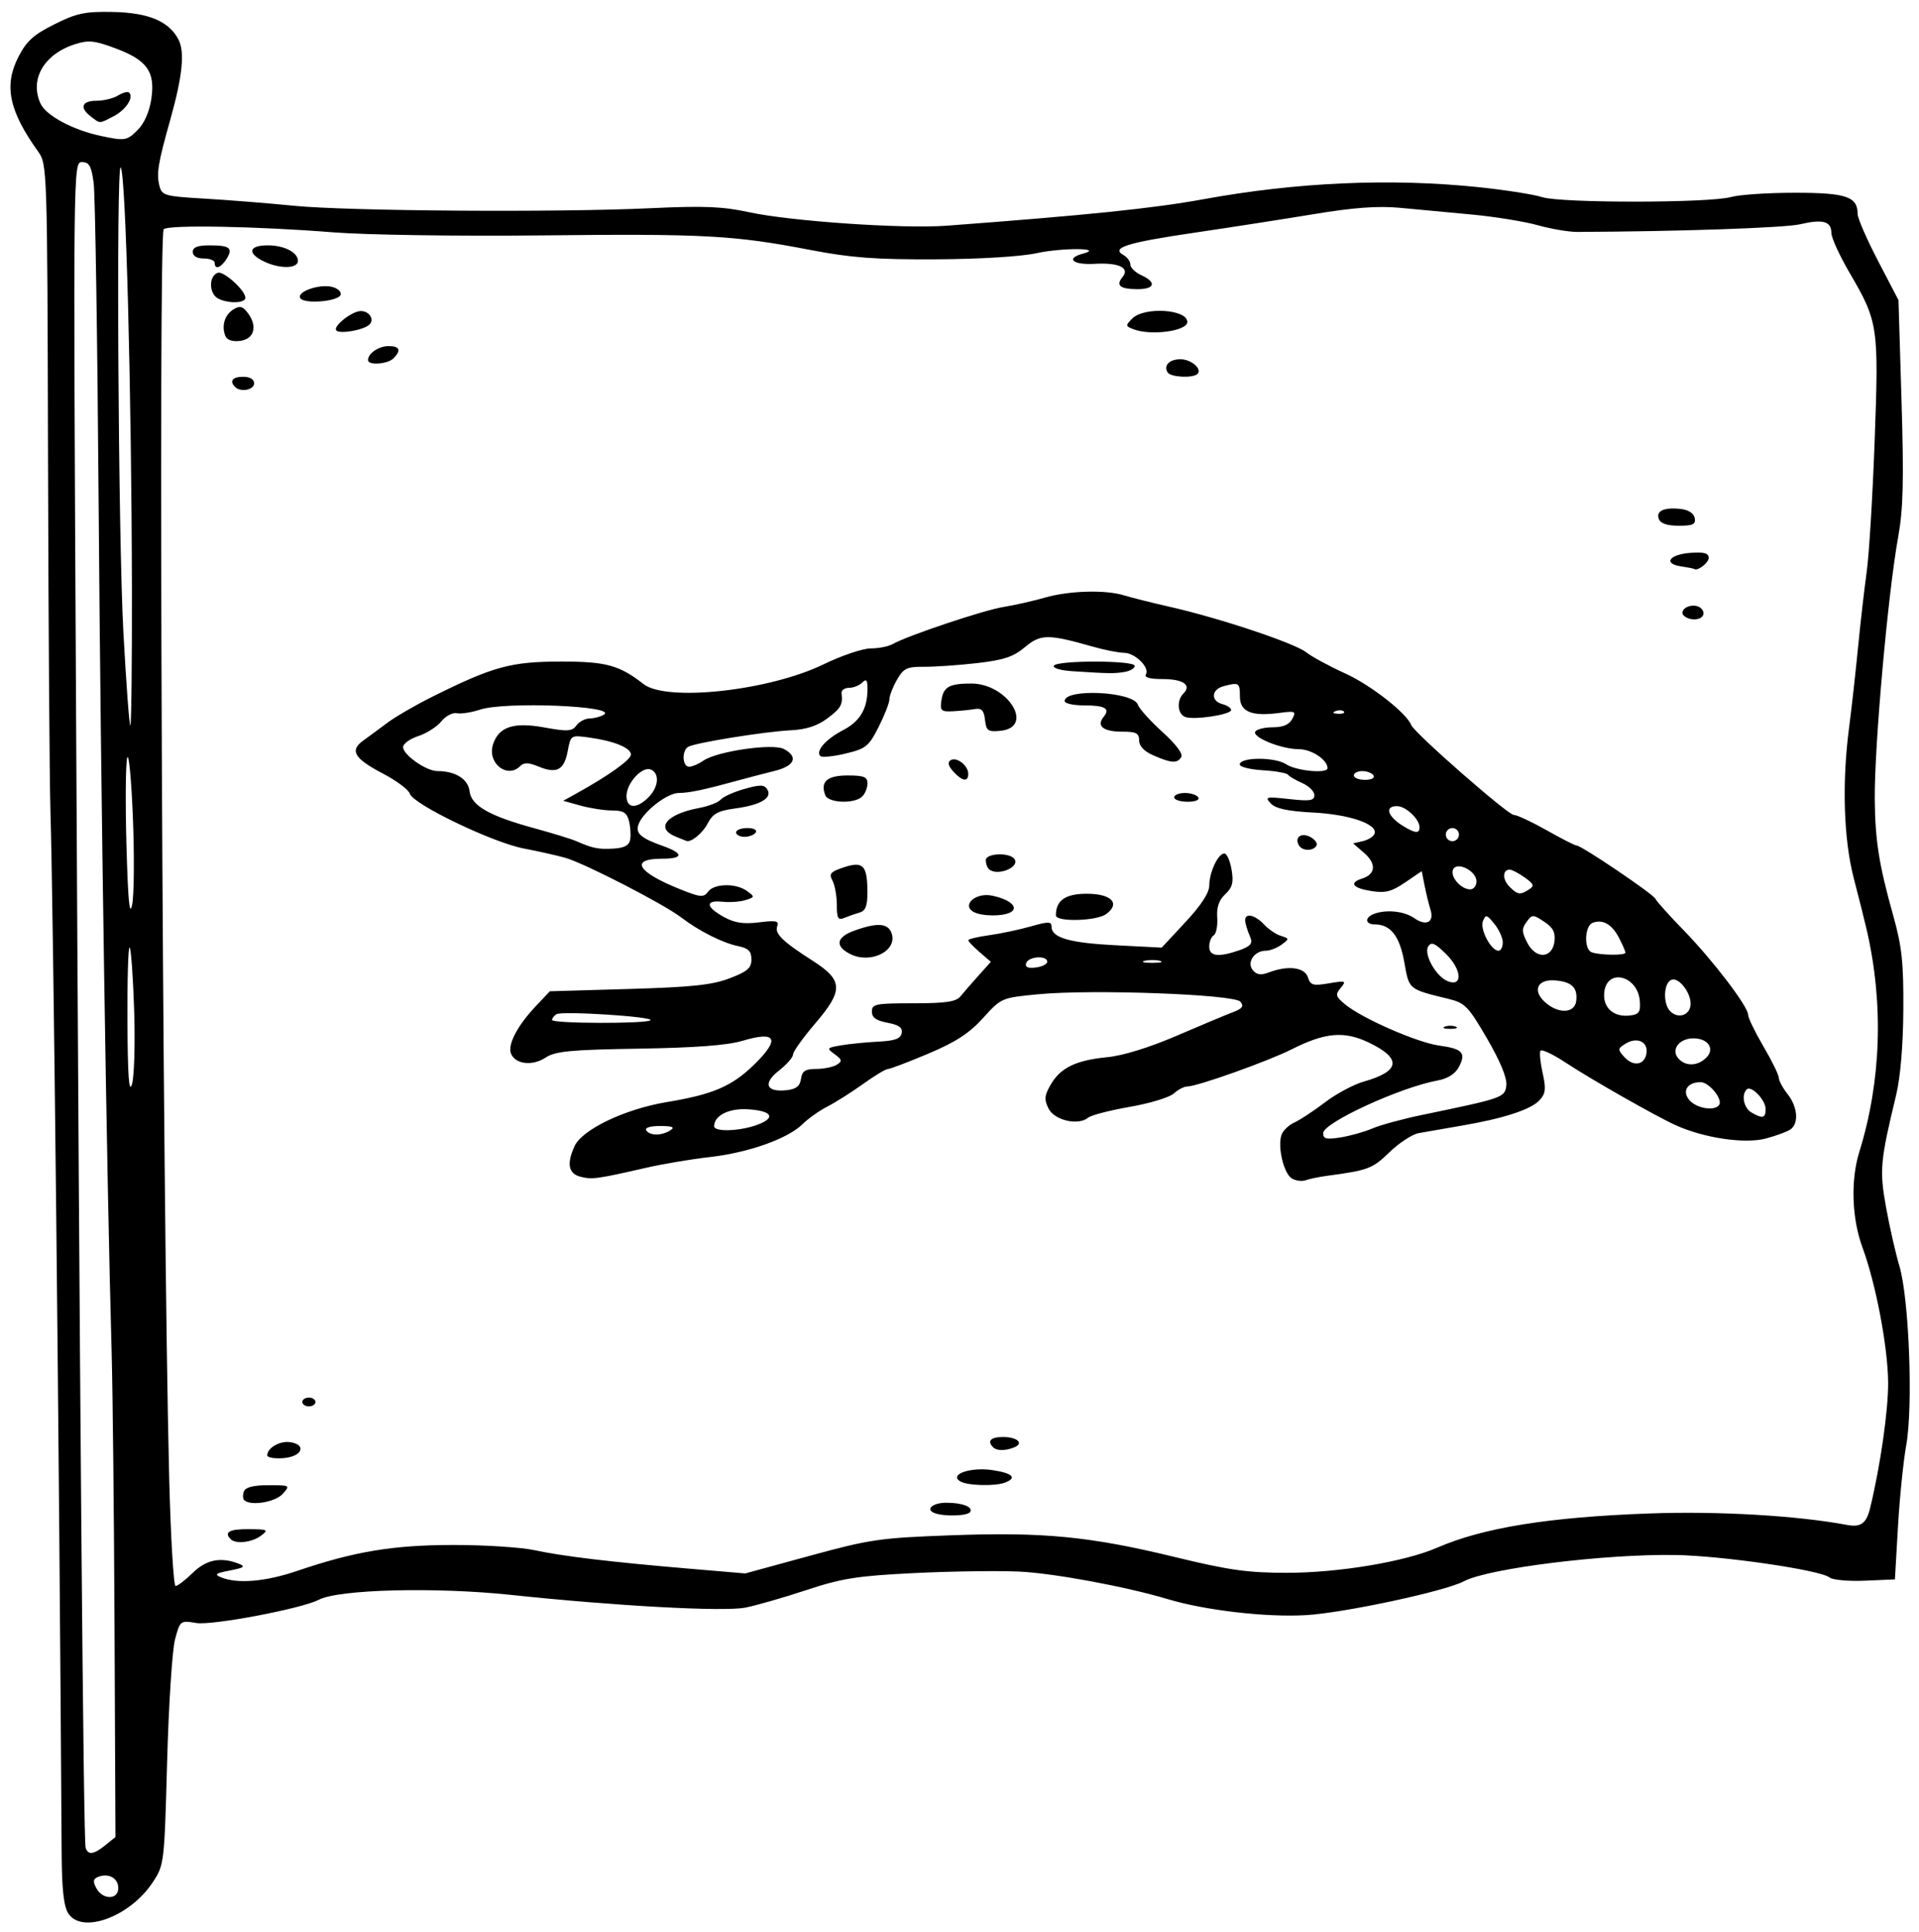 <?xml version="1.0" encoding="UTF-8" standalone="no"?>
<!-- Created with Inkscape (http://www.inkscape.org/) -->

<svg
   xmlns:dc="http://purl.org/dc/elements/1.1/"
   xmlns:cc="http://creativecommons.org/ns#"
   xmlns:rdf="http://www.w3.org/1999/02/22-rdf-syntax-ns#"
   xmlns:svg="http://www.w3.org/2000/svg"
   xmlns="http://www.w3.org/2000/svg"
   xmlns:sodipodi="http://sodipodi.sourceforge.net/DTD/sodipodi-0.dtd"
   xmlns:inkscape="http://www.inkscape.org/namespaces/inkscape"
   id="svg3398"
   version="1.1"
   inkscape:version="0.91 r13725"
   width="410.625"
   height="413.438"
   viewBox="0 0 410.625 413.438"
   sodipodi:docname="Tsianito.svg">
  <defs
     id="defs3402" />
  <sodipodi:namedview
     pagecolor="#ffffff"
     bordercolor="#666666"
     borderopacity="1"
     objecttolerance="10"
     gridtolerance="10"
     guidetolerance="10"
     inkscape:pageopacity="0"
     inkscape:pageshadow="2"
     inkscape:window-width="1600"
     inkscape:window-height="837"
     id="namedview3400"
     showgrid="false"
     inkscape:zoom="1.6205593"
     inkscape:cx="205.3125"
     inkscape:cy="206.71875"
     inkscape:window-x="-8"
     inkscape:window-y="-8"
     inkscape:window-maximized="1"
     inkscape:current-layer="svg3398" />
  <path
     style="fill:#000000"
     d="M 14.618,409.453 C 13.639,407.938 13.237,404.309 13.191,396.562 12.667,309.487 11.432,194.609 10.791,173.438 10.596,166.992 10.365,133.245 10.277,98.445 10.117,35.365 10.11,35.162 8.105,32.355 1.919,23.695 0.801,18.294 3.931,12.188 5.673,8.789 7.172,7.43 11.641,5.198 16.406,2.817 18.163,2.445 24.107,2.559 c 7.674,0.147 12.084,2.003 14.093,5.93 1.382,2.702 0.84,7.876 -1.81,17.292 -2.565,9.112 -2.933,11.358 -2.284,13.941 0.534,2.129 1.043,2.275 9.714,2.785 5.033,0.296 13.58,0.979 18.994,1.518 11.654,1.16 56.47,1.471 76.406,0.53 11.364,-0.536 15.412,-0.371 21.094,0.863 8.888,1.929 32.959,3.576 42.188,2.886 29.943,-2.238 44.319,-3.717 54.844,-5.642 20.133,-3.683 40.217,-4.569 59.062,-2.606 5.672,0.591 11.789,1.551 13.594,2.134 4.015,1.296 35.873,1.271 40.416,-0.032 1.741,-0.499 7.884,-0.908 13.651,-0.908 11.008,0 13.433,0.827 13.433,4.579 0,0.898 1.965,5.403 4.367,10.011 l 4.367,8.378 0.651,21.562 c 0.514,17.013 0.365,23.145 -0.707,29.062 -2.205,12.169 -5.126,44.919 -5.018,56.25 0.084,8.8 0.908,13.98 3.952,24.844 1.857,6.627 2.22,10.02 2.159,20.156 -0.046,7.63 -0.626,14.466 -1.549,18.281 -3.392,14.015 -3.575,16.041 -2.163,23.906 0.741,4.125 2.036,9.82 2.879,12.656 2.068,6.96 2.945,30.025 1.456,38.298 -0.617,3.428 -1.415,11.296 -1.773,17.483 l -0.651,11.25 -6.413,0.279 c -3.527,0.154 -6.938,-0.157 -7.58,-0.689 -1.901,-1.578 -22.765,-4.627 -32.883,-4.806 -15.103,-0.267 -40.135,2.839 -45.374,5.631 -3.989,2.125 -25.67,6.766 -33.806,7.236 -8.518,0.492 -21.537,-1.02 -29.57,-3.435 -8.915,-2.679 -24.561,-5.571 -31.875,-5.89 -4.641,-0.203 -14.766,-0.054 -22.5,0.332 -12.093,0.603 -15.31,1.113 -22.969,3.643 -4.898,1.618 -10.771,3.304 -13.049,3.745 -4.651,0.901 -27.808,-0.36 -50.116,-2.729 -16.147,-1.715 -36.865,-1.189 -41.127,1.043 -3.605,1.889 -22.812,5.535 -26.199,4.974 -3.428,-0.568 -3.47,-0.536 -4.553,3.484 -0.601,2.232 -1.364,14.003 -1.696,26.158 -0.599,21.919 -0.624,22.132 -3.107,25.883 -4.862,7.345 -15.133,11.118 -18.035,6.626 z M 25.312,404.033 c 0,-2.116 -2.041,-3.28 -4.259,-2.429 -1.138,0.437 -1.231,0.958 -0.436,2.444 1.352,2.526 4.695,2.515 4.695,-0.015 z m -2.75,-9.208 2.145,-1.737 L 24.509,348.653 C 24.4,324.214 24.119,297.469 23.885,289.219 22.835,252.244 21.55,168.475 21.115,108.704 20.854,72.843 20.369,41.519 20.037,39.095 19.544,35.503 19.083,34.688 17.546,34.688 c -1.884,0 -1.886,0.181 -1.277,116.016 0.77,146.499 1.582,243.177 2.055,244.688 0.51,1.628 1.731,1.465 4.239,-0.565 z M 41.25,336.562 c 2.906,-2.841 5.989,-3.454 9.828,-1.954 1.527,0.597 1.192,0.856 -1.875,1.452 -3.119,0.607 -3.426,0.851 -1.859,1.486 3.485,1.412 9.483,0.902 16.173,-1.373 12.329,-4.194 20.586,-5.566 33.514,-5.571 6.703,-0.003 14.508,0.498 17.344,1.113 6.002,1.301 16.266,2.528 33.094,3.957 l 12,1.019 13.834,-3.781 c 12.862,-3.515 14.982,-3.823 30.187,-4.38 19.844,-0.727 29.755,0.237 47.985,4.671 11.488,2.794 15.52,3.36 23.906,3.358 11.061,-0.004 25.238,-2.373 32.119,-5.367 9.875,-4.298 23.881,-6.557 45.469,-7.335 14.693,-0.529 31.496,0.448 42.286,2.458 2.923,0.545 4.111,-0.323 4.905,-3.581 2.196,-9.017 3.911,-20.987 3.86,-26.953 -0.065,-7.601 -2.626,-21.069 -5.478,-28.805 -2.3,-6.239 -2.575,-14.408 -0.69,-20.481 4.665,-15.026 5.238,-31.515 1.641,-47.276 -0.471,-2.062 -1.738,-7.125 -2.816,-11.25 -2.182,-8.348 -2.561,-20.538 -1.005,-32.344 0.51,-3.867 1.358,-11.461 1.886,-16.875 0.528,-5.414 1.372,-12.797 1.877,-16.406 0.505,-3.609 1.273,-16.266 1.706,-28.125 0.891,-24.403 0.746,-25.371 -5.371,-35.845 -2.142,-3.668 -3.895,-7.5 -3.895,-8.515 0,-2.508 -1.816,-3.016 -6.681,-1.872 -3.281,0.772 -26.035,1.554 -47.699,1.639 -1.808,0.007 -5.605,-0.636 -8.438,-1.429 C 326.224,47.404 319.898,46.377 315,45.914 310.102,45.452 303.141,44.801 299.531,44.467 c -4.694,-0.433 -9.898,-0.053 -18.281,1.335 -6.445,1.068 -18.047,2.872 -25.781,4.01 -14.361,2.113 -17.841,3.216 -15.059,4.773 0.806,0.451 1.465,1.364 1.465,2.029 0,0.665 1.055,1.69 2.344,2.277 3.3,1.503 2.912,2.983 -0.781,2.983 -3.755,0 -4.739,-0.775 -3.255,-2.563 1.668,-2.01 -0.761,-3.161 -6.023,-2.853 -4.61,0.27 -6.219,-1.184 -2.418,-2.185 4.681,-1.233 -4.396,-1.305 -10.023,-0.08 -3.292,0.717 -12.235,1.256 -21.562,1.3 -12.805,0.06 -18.057,-0.333 -26.719,-2 C 157.02,50.334 150.756,49.993 116.019,50.37 98.03,50.565 78.34,50.276 71.25,49.712 54.911,48.413 36.02,48.067 35.025,49.049 c -1.179,1.162 -0.273,208.377 1.165,266.654 0.321,13.02 0.944,23.672 1.384,23.672 0.44,0 2.094,-1.266 3.676,-2.812 z m 8.125,-7.188 c -1.511,-1.511 -0.316,-2.185 3.828,-2.158 4.119,0.028 4.317,0.133 2.633,1.406 -1.891,1.43 -5.377,1.836 -6.461,0.751 z m 150.541,-5.623 c -1.948,-0.785 -0.305,-2.19 2.563,-2.19 3.441,0 5.779,0.902 5.117,1.973 -0.545,0.883 -5.669,1.027 -7.68,0.216 z M 52.252,321.002 c -0.308,-0.308 -0.333,-1.152 -0.056,-1.875 0.341,-0.888 2.042,-1.315 5.237,-1.315 4.673,0 4.711,0.024 3.036,1.875 -1.605,1.774 -6.909,2.622 -8.217,1.315 z m 153.168,-4.041 c -2.357,-1.492 2.284,-3.077 6.959,-2.376 4.294,0.644 5.319,1.653 2.7,2.658 -2.187,0.839 -8.164,0.665 -9.659,-0.282 z M 57.188,311.421 c 0,-1.588 2.668,-3.134 4.87,-2.821 3.636,0.515 2.617,3.081 -1.355,3.41 C 58.77,312.17 57.188,311.905 57.188,311.421 Z M 212.5,309.688 c -1.337,-1.336 -0.507,-2.188 2.132,-2.188 3.119,0 4.551,1.388 2.317,2.246 -1.934,0.742 -3.672,0.719 -4.449,-0.058 z M 64.688,300 c 0,-0.516 0.633,-0.938 1.406,-0.938 0.773,0 1.406,0.422 1.406,0.938 0,0.516 -0.633,0.938 -1.406,0.938 -0.773,0 -1.406,-0.422 -1.406,-0.938 z m 211.747,-47.825 c -1.708,-1.001 -3.079,-6.646 -2.248,-9.262 0.295,-0.93 1.545,-2.151 2.777,-2.712 1.232,-0.561 4.194,-2.512 6.582,-4.334 2.388,-1.823 6.118,-3.817 8.289,-4.431 7.781,-2.202 8.155,-4.913 1.146,-8.305 -5.305,-2.568 -9.377,-2.227 -16.543,1.385 -5.15,2.596 -20.293,7.984 -22.438,7.984 -0.657,0 -1.942,0.677 -2.857,1.505 -0.914,0.828 -5.141,2.108 -9.393,2.846 -4.252,0.738 -8.256,1.777 -8.897,2.309 -2.124,1.763 -7.232,0.587 -8.493,-1.955 -0.964,-1.944 -0.882,-2.791 0.495,-5.156 2.092,-3.593 5.404,-5.184 12.144,-5.836 3.28,-0.317 8.969,-2.077 14.722,-4.553 5.156,-2.22 10.581,-4.493 12.055,-5.051 2.079,-0.787 2.449,-1.294 1.648,-2.258 -1.312,-1.581 -31.65,-2.705 -43.208,-1.601 -7.913,0.756 -7.957,0.775 -11.866,5.093 -2.961,3.27 -5.837,5.141 -11.717,7.621 -4.286,1.808 -8.177,3.287 -8.647,3.287 -0.47,0 -2.858,1.44 -5.307,3.199 -2.449,1.76 -5.875,3.928 -7.612,4.818 -1.737,0.89 -4.151,2.6 -5.365,3.801 -3.13,3.097 -11.616,6.102 -19.825,7.022 -3.867,0.433 -9.984,1.463 -13.594,2.288 -10.528,2.407 -11.57,2.55 -14.05,1.928 -2.603,-0.653 -3.021,-2.757 -1.298,-6.539 1.632,-3.582 10.8,-7.96 19.775,-9.445 9.775,-1.617 13.866,-3.362 18.563,-7.921 5.755,-5.585 4.909,-7.387 -2.432,-5.177 -3.159,0.951 -10.104,1.476 -22.11,1.67 -14.797,0.24 -17.893,0.539 -20.017,1.931 -2.824,1.85 -6.498,1.399 -7.383,-0.907 -0.73,-1.904 1.385,-5.948 5.257,-10.05 l 3.07,-3.252 16.875,-0.491 c 13.453,-0.391 17.825,-0.853 21.562,-2.274 3.836,-1.459 4.688,-2.194 4.688,-4.044 0,-1.757 -0.627,-2.391 -2.812,-2.846 -3.378,-0.702 -8.334,-3.198 -12.228,-6.157 -3.865,-2.937 -20.737,-11.613 -24.803,-12.754 -1.805,-0.506 -5.816,-1.407 -8.914,-2.001 -6.632,-1.271 -23.593,-9.427 -24.319,-11.695 -0.277,-0.865 -2.868,-2.806 -5.759,-4.314 -6.109,-3.187 -7.18,-4.948 -4.275,-7.032 1.133,-0.812 3.464,-2.532 5.181,-3.821 1.717,-1.289 6.031,-3.794 9.588,-5.566 13.109,-6.531 16.88,-7.559 27.725,-7.559 9.535,0 12.347,0.773 17.54,4.82 4.926,3.839 26.893,1.429 38.519,-4.226 3.853,-1.874 8.394,-3.407 10.091,-3.407 1.697,0 3.819,-0.421 4.714,-0.936 3.084,-1.772 19.483,-7.265 23.676,-7.931 2.311,-0.367 6.282,-1.264 8.825,-1.994 5.264,-1.511 13.026,-1.73 17.034,-0.479 1.495,0.466 5.882,1.564 9.749,2.439 10.606,2.4 26.675,7.759 29.186,9.734 1.224,0.963 4.984,3.001 8.357,4.531 5.44,2.466 13.102,8.459 14.119,11.042 0.664,1.687 20.668,19.219 21.929,19.219 0.676,0 3.841,1.477 7.034,3.281 3.193,1.805 6.093,3.281 6.445,3.281 1.034,0 16.492,10.457 16.847,11.396 0.178,0.471 2.874,3.479 5.991,6.684 6.325,6.503 13.842,16.361 13.842,18.152 0,0.643 1.477,3.688 3.281,6.767 1.805,3.079 3.281,6.094 3.281,6.699 0,0.605 0.844,2.173 1.875,3.484 2.123,2.699 2.446,6.147 0.703,7.496 -0.645,0.499 -3.07,1.407 -5.391,2.017 -4.49,1.182 -13.156,-0.098 -19.219,-2.839 -4.269,-1.93 -18.134,-9.817 -23.636,-13.445 -2.687,-1.772 -5.087,-2.897 -5.332,-2.5 -0.245,0.397 -0.036,2.548 0.466,4.781 0.751,3.34 0.638,4.361 -0.637,5.77 -1.83,2.022 -7.719,3.946 -16.797,5.488 -3.609,0.613 -7.702,1.326 -9.094,1.585 -1.392,0.258 -4.216,2.105 -6.275,4.103 -3.608,3.502 -4.521,3.848 -13.225,5.014 -1.805,0.242 -3.914,0.675 -4.688,0.963 -0.773,0.288 -2.096,0.119 -2.94,-0.376 z m 17.224,-10.702 c 1.683,-0.726 6.435,-2.021 10.56,-2.878 17.515,-3.635 17.789,-3.731 18.102,-6.346 0.187,-1.56 -1.268,-5.095 -4.109,-9.986 -4.026,-6.929 -4.726,-7.651 -8.258,-8.514 -8.632,-2.108 -8.42,-1.933 -9.46,-7.832 -0.986,-5.597 -2.935,-8.105 -6.298,-8.105 -2.09,0 -2.229,-1.47 -0.213,-2.243 2.625,-1.007 6.481,-0.609 8.623,0.892 2.574,1.803 4.338,0.892 3.488,-1.801 -0.348,-1.102 -0.912,-3.407 -1.254,-5.123 l -0.621,-3.12 -3.563,2.42 c -2.921,1.984 -4.229,2.313 -7.266,1.828 -3.987,-0.638 -4.79,-1.756 -1.915,-2.669 2.886,-0.916 3.078,-3.166 0.464,-5.438 l -2.394,-2.082 2.111,-0.498 c 1.161,-0.274 2.274,-0.989 2.474,-1.589 0.679,-2.036 -5.333,-4.106 -13.114,-4.514 -5.464,-0.287 -8.047,-0.838 -9.091,-1.94 -1.346,-1.421 -1.043,-1.494 3.933,-0.947 4.472,0.491 5.391,0.348 5.391,-0.842 0,-0.789 -1.16,-1.944 -2.578,-2.567 -1.418,-0.623 -2.798,-1.432 -3.067,-1.798 -0.269,-0.366 -2.7,-0.797 -5.403,-0.957 -2.703,-0.16 -4.916,-0.713 -4.918,-1.228 -0.008,-1.604 7.489,-1.648 9.916,-0.058 2.196,1.439 8.863,2.067 8.863,0.835 0,-1.784 -3.432,-4.058 -6.125,-4.058 -3.77,0 -10.082,-2.557 -9.327,-3.778 0.309,-0.5 1.999,-0.909 3.755,-0.909 2.179,0 3.496,-0.566 4.148,-1.784 0.88,-1.643 0.665,-1.745 -2.723,-1.29 -5.978,0.802 -8.478,-0.232 -8.478,-3.506 0,-2.964 -0.203,-3.092 -3.516,-2.204 -2.614,0.701 -2.765,3.163 -0.234,3.825 1.031,0.27 1.875,0.837 1.875,1.261 0,0.994 -7.974,2.201 -9.832,1.488 -1.659,-0.637 -1.874,-3.521 -0.374,-5.021 1.797,-1.797 -0.051,-3.082 -4.435,-3.082 -2.74,0 -4.003,-0.349 -3.603,-0.997 0.896,-1.45 -2.33,-4.628 -4.699,-4.628 -1.116,0 -4.109,-0.591 -6.652,-1.314 -9.59,-2.726 -11.18,-2.714 -14.533,0.107 -2.458,2.068 -4.51,2.755 -10.178,3.408 -3.905,0.45 -9.011,0.806 -11.346,0.793 -3.746,-0.022 -4.436,0.306 -5.859,2.785 -0.887,1.546 -1.613,3.423 -1.613,4.172 0,0.749 -1.039,3.411 -2.308,5.916 -2.112,4.167 -2.713,4.651 -7.082,5.699 -2.626,0.63 -5.053,0.867 -5.393,0.526 -1.065,-1.065 1.174,-3.619 4.843,-5.523 3.648,-1.893 5.252,-4.596 5.252,-8.849 0,-1.921 -0.25,-2.22 -1.125,-1.345 -0.619,0.619 -1.903,1.125 -2.854,1.125 -0.951,0 -1.66,0.527 -1.576,1.172 0.314,2.417 -0.148,3.221 -3.117,5.423 -2.098,1.556 -4.507,2.33 -7.734,2.485 -5.595,0.269 -20.6,2.692 -21.988,3.55 -1.392,0.86 -1.219,4.245 0.217,4.245 0.659,0 2.03,-0.579 3.047,-1.287 2.906,-2.023 14.89,-3.762 17.244,-2.502 3.158,1.69 2.321,3.625 -2.036,4.705 -2.191,0.544 -5.461,1.395 -7.266,1.892 -7.699,2.12 -10.923,2.807 -13.191,2.812 -2.509,0.006 -7.638,4.009 -8.627,6.734 -0.684,1.886 0.498,2.934 5.177,4.591 4.551,1.611 4.477,2.743 -0.179,2.743 -6.906,0 -5.298,2.816 3.679,6.44 4.574,1.847 5.257,1.916 6.197,0.63 1.311,-1.792 5.99,-1.881 8.346,-0.158 1.699,1.242 1.688,1.311 -0.307,1.944 -1.137,0.361 -3.369,0.52 -4.958,0.353 -3.732,-0.391 -3.584,1.114 0.321,3.266 2.294,1.264 4.199,1.554 7.509,1.142 3.64,-0.453 4.341,-0.308 3.912,0.811 -0.61,1.589 1.117,3.276 7.59,7.417 6.524,4.173 6.608,6.307 0.526,13.411 -2.601,3.038 -4.732,6.021 -4.737,6.628 -0.005,0.607 -1.374,2.173 -3.044,3.48 -3.504,2.743 -2.694,4.669 1.75,4.161 1.961,-0.224 2.774,-0.881 2.992,-2.417 0.238,-1.679 0.908,-2.112 3.281,-2.124 1.64,-0.007 3.612,-0.413 4.383,-0.9 1.202,-0.76 1.138,-1.079 -0.457,-2.245 -1.773,-1.296 -1.707,-1.385 1.411,-1.911 1.798,-0.303 5.375,-0.658 7.948,-0.787 3.534,-0.178 4.753,-0.624 4.98,-1.823 0.222,-1.167 -0.583,-1.753 -3.038,-2.214 -2.428,-0.455 -3.34,-1.11 -3.34,-2.397 0,-1.611 0.799,-1.771 8.869,-1.771 6.943,0 9.132,-0.321 10.078,-1.479 0.665,-0.814 2.403,-2.81 3.862,-4.437 l 2.654,-2.957 -2.419,-2.081 c -1.331,-1.144 -2.419,-2.286 -2.419,-2.537 0,-0.251 2.004,-0.733 4.453,-1.072 2.449,-0.338 6.457,-1.185 8.906,-1.882 3.807,-1.083 4.453,-1.075 4.453,0.056 0,2.363 3.844,3.47 13.804,3.979 l 9.773,0.499 5.086,-5.465 c 3.393,-3.646 5.091,-6.267 5.1,-7.873 0.017,-2.884 1.957,-6.92 3.267,-6.796 0.516,0.049 1.194,1.623 1.507,3.498 0.452,2.707 0.171,3.781 -1.363,5.21 -1.342,1.25 -1.867,2.778 -1.717,4.998 0.118,1.759 -0.218,3.465 -0.747,3.792 -0.529,0.327 -0.962,1.413 -0.962,2.414 0,2.1 1.987,2.337 6.48,0.77 2.243,-0.782 2.849,-1.439 2.377,-2.578 -1.49,-3.601 -1.541,-4.81 -0.206,-4.81 0.754,0 2.124,0.833 3.045,1.851 0.921,1.018 2.542,2.126 3.602,2.463 1.87,0.593 1.875,0.649 0.166,1.899 -0.968,0.708 -2.472,1.287 -3.342,1.287 -2.481,0 -4.164,2.513 -2.79,4.168 0.836,1.008 1.724,1.128 3.457,0.469 4.072,-1.548 7.643,-1.095 8.325,1.056 0.542,1.706 1.089,1.863 4.495,1.288 3.612,-0.61 3.785,-0.543 2.524,0.977 -1.207,1.455 -1.103,1.84 0.959,3.542 3.64,3.005 15.415,8.156 20.119,8.801 5.015,0.687 5.816,1.571 4.185,4.618 -0.78,1.458 -2.374,2.456 -4.564,2.859 -8.019,1.475 -24.459,9.048 -24.459,11.267 0,1.232 0.681,1.398 3.737,0.909 2.055,-0.329 5.114,-1.192 6.797,-1.918 z m 15.482,-21.782 c 0.645,-0.26 1.699,-0.26 2.344,0 0.645,0.26 0.117,0.473 -1.172,0.473 -1.289,0 -1.816,-0.213 -1.172,-0.473 z M 181.875,204.122 c -3.277,-1.69 -2.919,-3.59 0.938,-4.982 4.98,-1.797 7.284,-1.609 8.002,0.653 1.191,3.754 -4.608,6.563 -8.939,4.33 z m -2.812,-10.489 c 0,-1.894 -0.42,-4.227 -0.932,-5.186 -0.797,-1.49 -0.441,-1.904 2.455,-2.86 4.118,-1.359 5.004,-0.42 5.025,5.32 0.011,2.894 -0.401,3.994 -1.626,4.347 -0.902,0.259 -2.379,0.776 -3.281,1.147 -1.387,0.571 -1.641,0.144 -1.641,-2.768 z m 46.875,2.243 c 0,-3.215 2.02,-4.626 6.625,-4.626 5.282,0 7.248,2.074 4.129,4.354 -2.06,1.506 -10.754,1.726 -10.754,0.272 z m -17.752,-0.819 c -2.377,-1.504 0.66,-4.085 4.017,-3.414 3.785,0.757 5.811,2.454 4.171,3.494 -1.624,1.03 -6.509,0.982 -8.187,-0.08 z m 3.377,-9.12 c -0.344,-0.344 -0.625,-1.188 -0.625,-1.875 0,-1.531 5.232,-1.708 6.159,-0.208 1.135,1.836 -3.89,3.727 -5.534,2.083 z m 66.406,-5 c -1.07,-1.731 0.459,-2.884 2.427,-1.831 1.014,0.543 1.597,1.388 1.294,1.878 -0.723,1.17 -2.987,1.141 -3.721,-0.047 z m -133.359,-1.904 c -4.468,-1.796 -2.027,-4.824 4.939,-6.128 2.053,-0.384 4.155,-1.196 4.67,-1.804 0.516,-0.608 2.79,-1.632 5.053,-2.274 3.372,-0.957 4.258,-0.943 4.904,0.081 1.149,1.82 -1.361,3.33 -6.772,4.075 -3.802,0.523 -4.881,1.108 -5.987,3.246 -1.067,2.064 -3.544,4.089 -4.541,3.713 -0.087,-0.033 -1.107,-0.441 -2.267,-0.907 z M 157.5,178.125 c 0,-0.516 1.08,-0.938 2.399,-0.938 1.361,0 2.148,0.406 1.82,0.938 -0.319,0.516 -1.398,0.938 -2.399,0.938 -1.001,0 -1.82,-0.422 -1.82,-0.938 z m 19.089,-7.969 c -1.108,-2.888 0.403,-4.219 4.788,-4.219 3.466,0 4.248,0.311 4.248,1.688 0,0.928 -0.506,2.194 -1.125,2.812 -1.625,1.625 -7.256,1.425 -7.911,-0.281 z M 251.25,170.625 c 0,-0.516 1.03,-0.938 2.288,-0.938 1.259,0 2.549,0.422 2.868,0.938 0.338,0.547 -0.615,0.938 -2.288,0.938 -1.577,0 -2.868,-0.422 -2.868,-0.938 z m -47.26,-5.532 c -1.104,-1.22 -1.285,-1.984 -0.573,-2.424 1.273,-0.787 3.77,1.144 3.77,2.915 0,1.807 -1.298,1.608 -3.197,-0.49 z m 42.806,-3.453 c -1.976,-0.864 -3.047,-1.991 -3.047,-3.205 0,-1.555 -0.627,-1.872 -3.695,-1.872 -3.99,0 -5.504,-1.234 -3.894,-3.174 1.475,-1.777 0.296,-2.451 -4.286,-2.451 -2.234,0 -4.062,-0.414 -4.062,-0.92 0,-2.764 14.689,-2.051 15.653,0.76 0.295,0.861 2.663,3.491 5.262,5.844 2.904,2.629 4.46,4.707 4.037,5.391 -0.86,1.392 -2.111,1.314 -5.968,-0.373 z m -36.026,-7.601 c -0.234,-2.044 -0.721,-2.56 -2.177,-2.309 -1.031,0.178 -3.141,0.389 -4.688,0.469 -2.493,0.129 -2.775,-0.121 -2.482,-2.198 0.426,-3.02 1.611,-3.718 6.339,-3.736 7.891,-0.029 13.748,9.395 6.288,10.118 -2.652,0.257 -3.013,-8e-4 -3.281,-2.344 z m 18.659,-10.411 c -2.502,-0.165 -4.235,-0.685 -3.929,-1.18 0.734,-1.187 17.311,-1.155 17.311,0.034 0,0.506 -0.949,1.088 -2.109,1.293 -2.16,0.383 -3.484,0.365 -11.273,-0.148 z M 143.438,241.875 c 1.044,-0.675 0.486,-0.912 -2.165,-0.923 -2.145,-0.008 -3.34,0.36 -2.992,0.923 0.732,1.185 3.323,1.185 5.156,0 z m 18.463,-1.131 c 4.214,-1.524 3.42,-3.026 -1.782,-3.369 -4.126,-0.272 -7.306,1.308 -7.306,3.629 0,1.234 5.383,1.079 9.088,-0.26 z M 377.812,237.333 c 0,-1.955 -3.101,-5.17 -4.06,-4.21 -1.193,1.193 -0.621,3.975 1.014,4.927 2.38,1.386 3.047,1.23 3.047,-0.717 z m -9.938,-0.93 c 0.771,-1.247 -2.191,-4.84 -3.99,-4.84 -2.887,0 -4.066,1.995 -2.32,3.925 1.583,1.749 5.448,2.31 6.31,0.916 z m -15.559,-11.059 c 0.352,-2.455 -2.059,-3.528 -4.502,-2.002 -1.679,1.048 -1.696,1.24 -0.255,2.832 1.961,2.167 4.388,1.743 4.757,-0.83 z m 12.806,0.963 c 1.884,-1.884 0.377,-4.119 -2.778,-4.119 -2.982,0 -4.821,2.364 -3.281,4.219 1.522,1.834 4.17,1.79 6.059,-0.099 z m -225.939,-7.99 c 0.762,-0.762 -18.921,-2.027 -20.11,-1.293 -0.522,0.322 -0.948,0.878 -0.948,1.234 9.1e-4,0.788 20.271,0.845 21.057,0.059 z m 211.703,-4.091 c -0.405,-5.471 -7.013,-7.146 -7.607,-1.928 -0.374,3.285 1.957,5.419 5.47,5.008 1.974,-0.231 2.312,-0.718 2.137,-3.08 z m 10.821,1.108 c 0.463,-2.402 -2.343,-6.328 -4.053,-5.672 -1.693,0.65 -1.861,5.132 -0.252,6.741 1.564,1.564 3.91,0.982 4.305,-1.069 z M 337.271,214.219 c 0.365,-2.852 -0.925,-4.131 -4.459,-4.423 -4.099,-0.338 -5.063,2.46 -1.739,5.047 2.78,2.165 5.881,1.852 6.198,-0.624 z m -27.887,-10.12 c -2.351,-2.299 -3.125,-2.624 -3.768,-1.585 -1.038,1.68 1.688,6.5 4.227,7.472 3.223,1.234 2.925,-2.578 -0.459,-5.887 z m -85.293,1.682 c -0.044,-1.402 -4.027,-1.131 -4.506,0.307 -0.29,0.869 0.331,1.152 2.06,0.938 1.361,-0.169 2.462,-0.728 2.446,-1.244 z m 24.111,-0.177 c -0.902,-0.236 -2.379,-0.236 -3.281,0 -0.902,0.236 -0.164,0.429 1.641,0.429 1.805,0 2.543,-0.193 1.641,-0.429 z m 84.432,-4.217 c 0.217,-1.882 -0.345,-2.936 -2.223,-4.167 -2.407,-1.577 -2.567,-1.574 -3.766,0.066 -1.053,1.44 -1.026,2.15 0.168,4.459 1.859,3.595 5.39,3.377 5.822,-0.358 z m 15.178,2.473 c 0,-0.283 -0.617,-1.709 -1.372,-3.168 -1.508,-2.917 -3.498,-4.048 -5.66,-3.219 -1.703,0.654 -1.888,5.613 -0.234,6.281 1.622,0.654 7.266,0.736 7.266,0.106 z m -26.25,-2.193 c 0,-0.974 -0.812,-2.767 -1.805,-3.984 -1.634,-2.003 -1.866,-2.057 -2.447,-0.565 -0.677,1.74 1.741,6.321 3.336,6.321 0.504,0 0.916,-0.797 0.916,-1.771 z m 5.625,-11.342 c 1.183,-0.754 1.034,-1.162 -0.938,-2.564 -1.289,-0.917 -2.73,-1.667 -3.203,-1.667 -1.563,0 -1.593,2.101 -0.053,3.641 1.747,1.747 2.265,1.82 4.194,0.59 z m -11.25,-1.737 c 0,-2.266 -4.305,-4.373 -5.038,-2.465 -0.591,1.54 1.749,4.19 3.698,4.19 0.737,0 1.339,-0.776 1.339,-1.725 z m -181.097,-8.897 c 0.179,-0.943 0.069,-2.736 -0.244,-3.984 -0.455,-1.814 -1.178,-2.271 -3.599,-2.275 -1.666,-0.003 -4.705,-0.471 -6.754,-1.039 l -3.725,-1.034 2.788,-1.544 C 130.216,165.987 135,162.572 135,161.468 c 0,-1.447 -3.609,-2.918 -8.95,-3.651 -3.909,-0.536 -3.927,-0.525 -4.57,2.903 -0.764,4.07 -2.361,4.919 -6.236,3.314 -2.138,-0.886 -3.115,-0.912 -3.921,-0.107 -2.787,2.787 -7.101,-0.624 -5.835,-4.613 1.197,-3.771 4.383,-4.846 10.874,-3.669 5.109,0.926 6.041,0.871 6.98,-0.413 0.596,-0.815 1.881,-1.489 2.855,-1.497 0.974,-0.007 2.342,-0.376 3.04,-0.818 2.936,-1.861 -21.144,-2.837 -26.487,-1.074 -1.848,0.61 -4.102,0.96 -5.008,0.777 -0.907,-0.182 -2.393,0.599 -3.303,1.737 -0.91,1.138 -3.125,2.554 -4.922,3.147 -1.797,0.593 -3.267,1.649 -3.267,2.348 0,1.684 4.945,5.147 7.349,5.147 3.851,0 6.571,1.708 6.881,4.319 0.368,3.105 4.208,5.284 14.046,7.967 3.784,1.032 7.724,2.245 8.755,2.695 3.576,1.561 4.704,1.789 7.961,1.607 2.34,-0.131 3.366,-0.672 3.599,-1.897 z m 177.347,-1.098 c 0,-0.773 -0.633,-1.406 -1.406,-1.406 -0.773,0 -1.406,0.633 -1.406,1.406 0,0.773 0.633,1.406 1.406,1.406 0.773,0 1.406,-0.633 1.406,-1.406 z m -8.438,-1.567 c 0,-1.762 -2.951,-4.527 -4.833,-4.527 -2.779,0 -1.967,2.302 1.552,4.398 2.432,1.449 3.281,1.482 3.281,0.129 z m -165,-6.402 c 2.212,-2.212 2.451,-5.203 0.475,-5.961 -1.852,-0.711 -5.163,2.925 -5.163,5.669 0,2.696 2.149,2.83 4.688,0.292 z m 155.156,-4.688 C 293.588,165.422 292.508,165 291.507,165 c -1.001,0 -1.82,0.422 -1.82,0.938 0,0.516 1.08,0.938 2.399,0.938 1.361,0 2.148,-0.406 1.82,-0.938 z m -6.348,-13.691 c -0.312,-0.312 -1.12,-0.345 -1.797,-0.074 -0.748,0.299 -0.526,0.521 0.566,0.566 0.988,0.041 1.542,-0.181 1.23,-0.492 z m 74.082,-19.82 C 360.738,132.219 360,131.646 360,131.152 c 0,-1.44 2.84,-2.124 4.001,-0.964 1.351,1.351 -0.125,2.749 -2.36,2.238 z m -1.931,-11.227 c -3.895,-0.585 -2.528,-2.559 2.003,-2.893 2.925,-0.216 3.912,0.055 3.912,1.072 0,1.083 -2.465,2.944 -3.124,2.357 -0.087,-0.077 -1.343,-0.319 -2.791,-0.536 z m -4.75,-10.14 c -0.668,-1.741 1.128,-2.556 4.719,-2.144 1.622,0.186 2.77,0.94 2.96,1.945 0.254,1.339 -0.372,1.641 -3.407,1.641 -2.481,0 -3.903,-0.48 -4.272,-1.442 z M 50.312,82.812 c -1.275,-1.275 -0.557,-2.188 1.719,-2.188 1.458,0 2.344,0.531 2.344,1.406 0,1.406 -2.883,1.961 -4.062,0.781 z m 199.531,-3.125 c -0.917,-1.483 0.384,-2.812 2.753,-2.812 2.283,0 4.7,2.078 3.645,3.133 -0.964,0.963 -5.753,0.723 -6.398,-0.321 z M 78.75,77.062 c 0,-1.452 2.274,-3 4.406,-3 2.385,0 2.744,0.913 1.031,2.625 -1.256,1.256 -5.438,1.544 -5.438,0.375 z M 48.197,71.836 c -0.831,-2.166 -0.097,-4.493 1.78,-5.642 1.361,-0.833 1.969,-0.669 3.082,0.83 2.112,2.845 1.311,5.578 -1.736,5.929 -1.649,0.19 -2.78,-0.215 -3.126,-1.117 z m 23.782,-1.108 c -0.846,-0.846 3.316,-4.166 5.224,-4.166 1.818,0 2.963,1.772 1.859,2.877 -1.166,1.166 -6.275,2.096 -7.082,1.289 z M 242.463,70.428 c -1.65,-0.648 -1.66,-0.785 -0.167,-2.278 2.556,-2.556 11.767,-1.977 11.767,0.739 0,1.971 -7.849,3.013 -11.599,1.539 z M 45.975,63.326 C 44.635,61.712 44.997,58.906 46.614,58.368 47.874,57.948 52.5,62.145 52.5,63.707 c 0,1.48 -5.234,1.175 -6.525,-0.381 z m 18.274,0.472 c -0.837,-1.354 4.071,-3.093 6.797,-2.409 1.217,0.305 2.044,1.067 1.839,1.693 -0.472,1.436 -7.815,2.045 -8.636,0.716 z M 45.938,56.25 c 0,-0.516 -1.055,-0.938 -2.344,-0.938 -1.458,0 -2.344,-0.531 -2.344,-1.406 0,-1.005 1.024,-1.406 3.594,-1.406 4.347,0 5.078,0.587 3.626,2.914 C 47.275,57.326 45.938,57.768 45.938,56.25 Z M 55.988,55.699 C 52.84,53.992 53.454,52.5 57.304,52.5 c 3.514,0 6.446,1.507 6.446,3.314 0,1.807 -4.337,1.743 -7.762,-0.115 z M 28.707,216.256 c -0.228,-7.13 -0.663,-13.212 -0.967,-13.516 -0.304,-0.304 -0.516,6.795 -0.472,15.775 0.058,11.712 0.331,15.533 0.967,13.516 0.487,-1.547 0.7,-8.646 0.472,-15.775 z m -0.275,-41.412 c -0.332,-8.25 -0.88,-13.945 -1.217,-12.656 -0.337,1.289 -0.407,9.727 -0.155,18.75 0.33,11.834 0.67,15.361 1.217,12.656 0.417,-2.062 0.487,-10.5 0.155,-18.75 z m -0.205,-48.76 c -0.08,-42.567 -1.319,-89.175 -2.4,-90.256 -0.988,-0.988 -0.527,79.176 0.572,99.403 0.609,11.213 1.282,20.213 1.495,20 0.213,-0.213 0.363,-13.329 0.333,-29.148 z m 1.272,-98.31 C 30.867,26.406 31.976,23.876 32.375,21.21 33.252,15.361 31.515,12.889 24.752,10.359 20.222,8.664 18.946,8.532 16.05,9.458 9.42,11.579 6.295,16.954 8.666,22.158 c 1.168,2.563 6.925,5.655 12.897,6.927 5.191,1.106 5.584,1.041 7.936,-1.311 z M 19.453,24.945 C 16.963,23.055 17.486,21.562 20.638,21.562 c 1.554,0 3.644,-0.511 4.645,-1.136 1.001,-0.625 2.06,-0.896 2.353,-0.603 1.04,1.04 -0.713,3.703 -3.328,5.055 -3.143,1.625 -2.807,1.621 -4.855,0.067 z"
     id="path3408"
     inkscape:connector-curvature="0" />
</svg>
